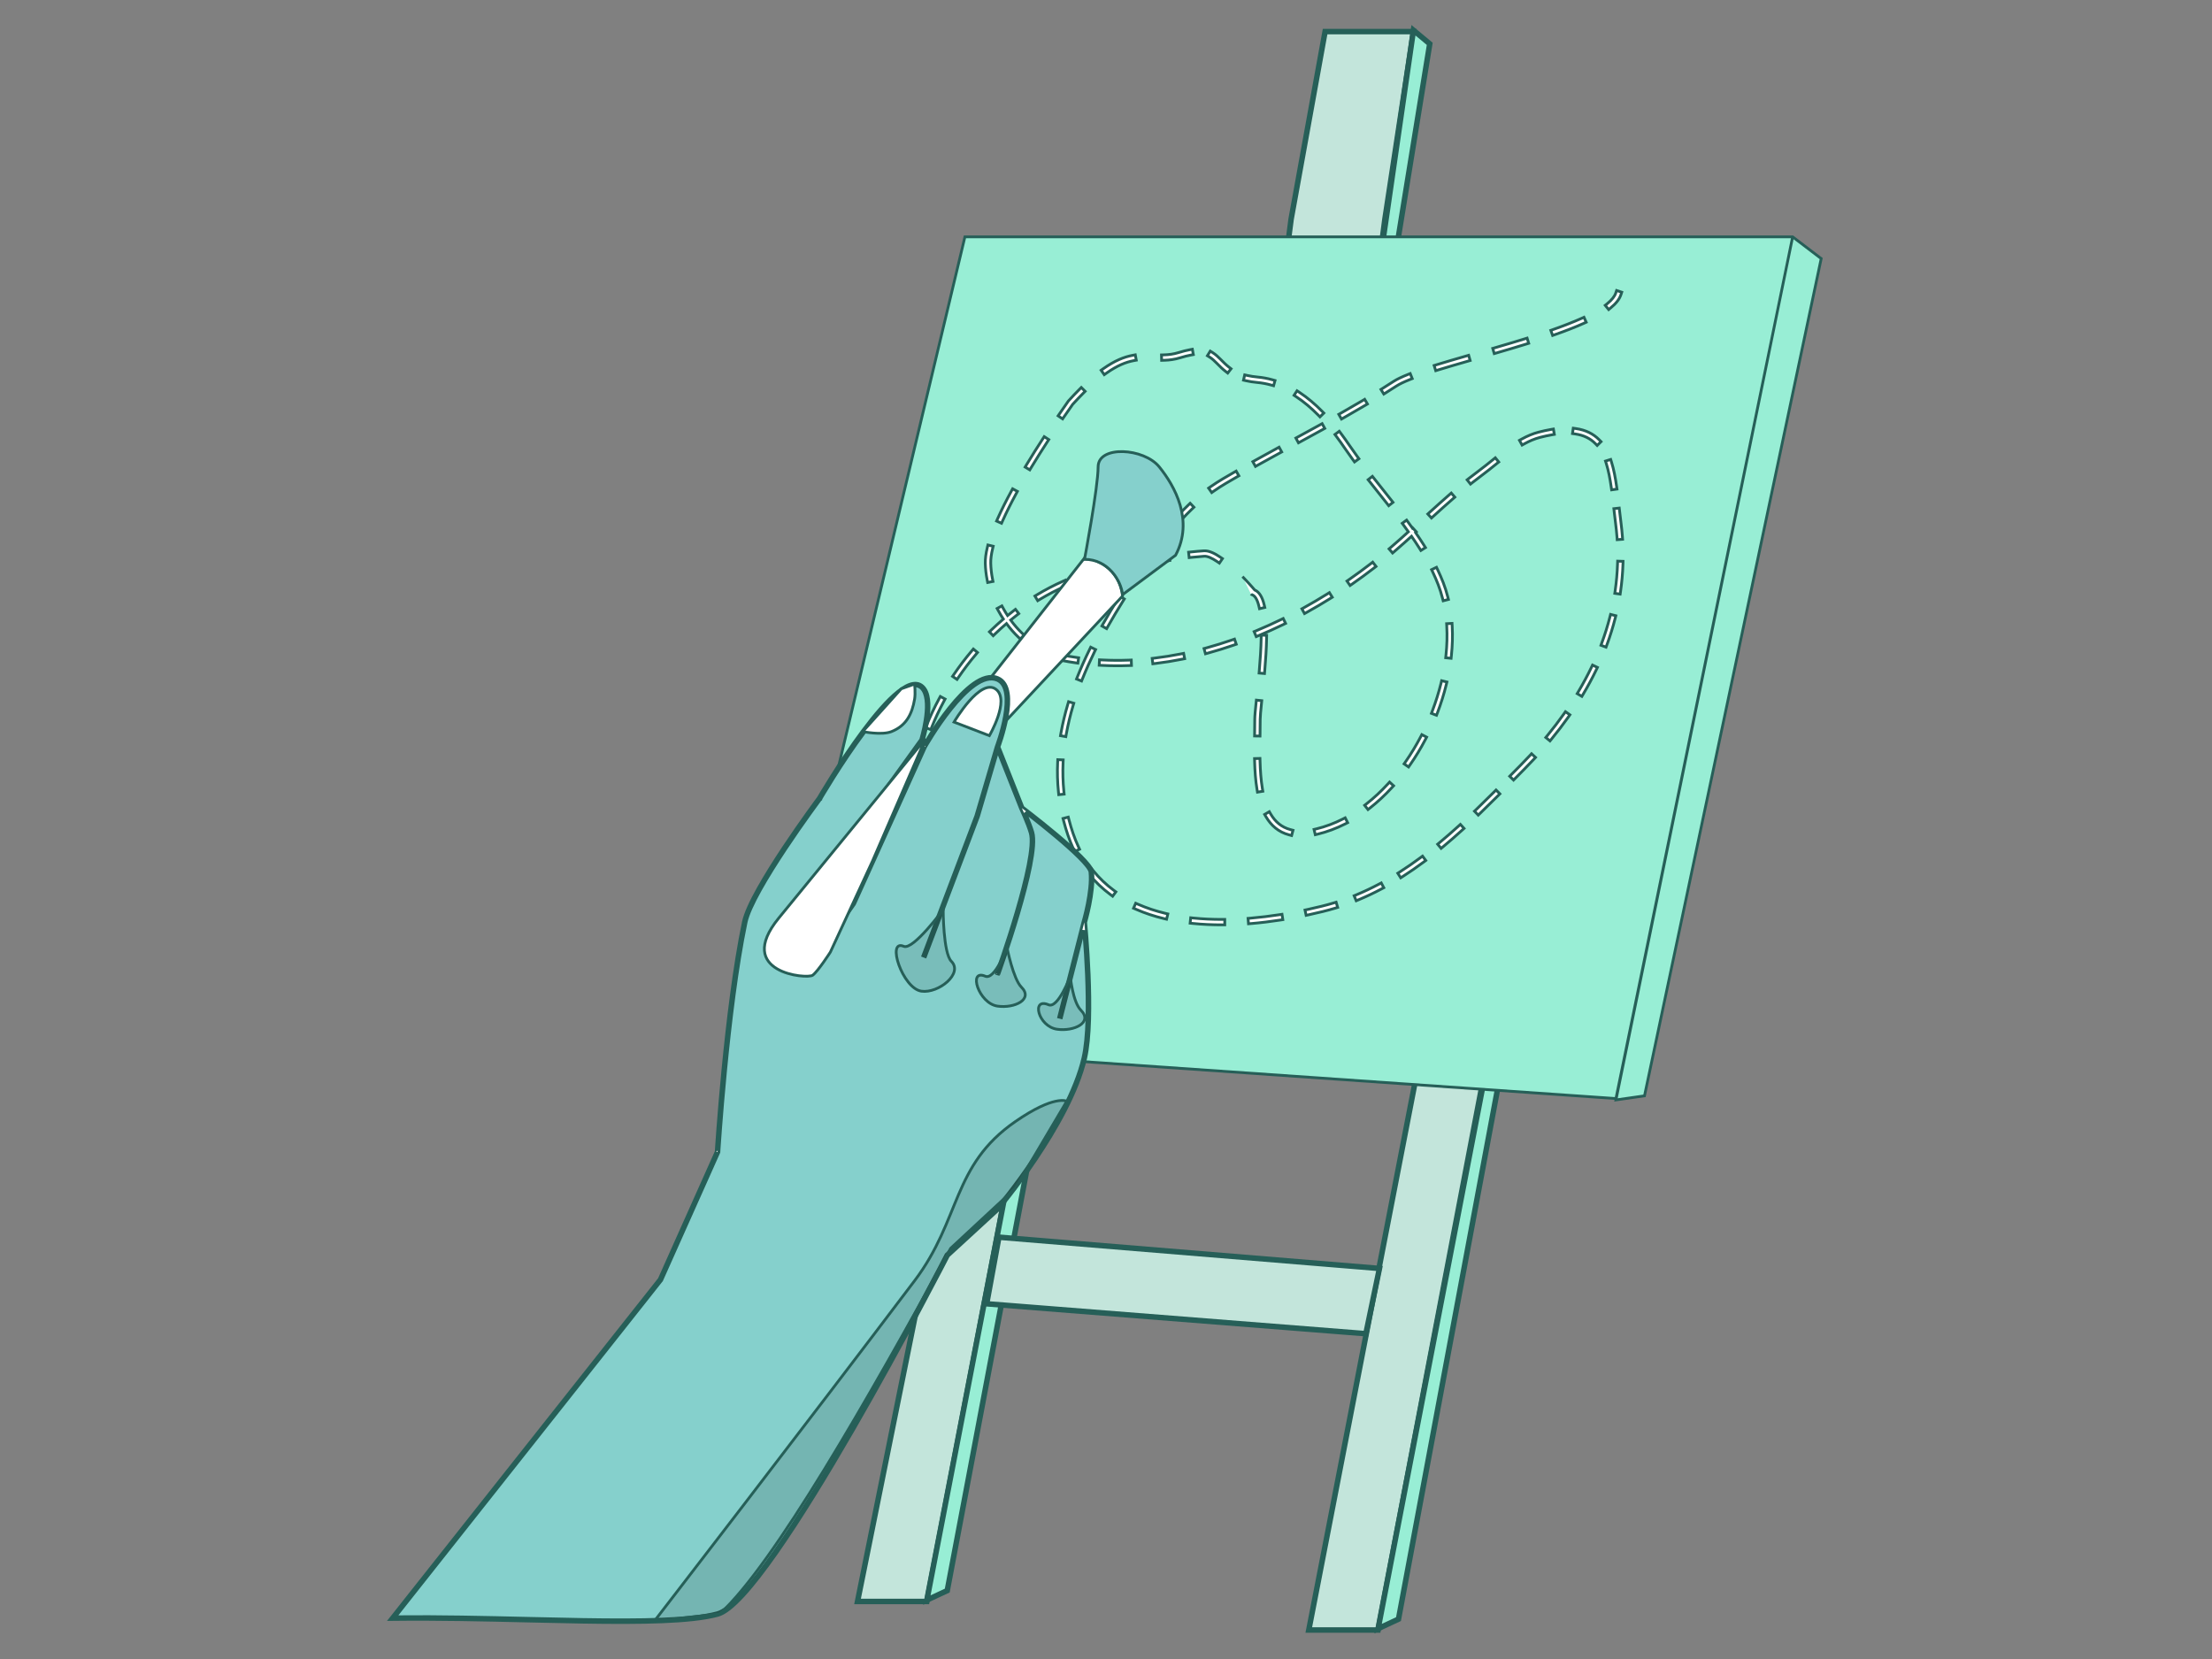 <svg width="200" height="150" viewBox="0 0 800 600" fill="none" xmlns="http://www.w3.org/2000/svg" data-reactroot="">
<rect x="0" y="0" width="800" height="600" fill="#808080" stroke="none"/>
<path d="M310.141 579.186L353.398 364.865L376.01 367.323L335.21 579.186H310.141Z" fill="#C3E5DB" stroke="#265F58" stroke-width="1"></path>
<path fill-rule="evenodd" clip-rule="evenodd" d="M353.006 364.328L376.595 366.892L335.617 579.678H309.541L353.006 364.328ZM353.792 365.402L310.742 578.695H334.805L375.427 367.754L353.792 365.402Z" fill="white" stroke="#265F58" stroke-width="1"></path>
<path d="M342.587 575.254L335.214 578.695L376.013 367.323H381.912L342.587 575.254Z" fill="#98EED5" stroke="#265F58" stroke-width="1"></path>
<path fill-rule="evenodd" clip-rule="evenodd" d="M375.604 366.831H382.502L343.02 575.592L334.545 579.547L375.604 366.831ZM376.416 367.814L335.875 577.841L342.147 574.914L381.315 367.814H376.416Z" fill="white" stroke="#265F58" stroke-width="1"></path>
<path d="M473.34 589.509L515.123 374.205L539.209 375.68L498.409 589.509H473.34Z" fill="#C3E5DB" stroke="#265F58" stroke-width="1"></path>
<path fill-rule="evenodd" clip-rule="evenodd" d="M514.724 373.688L539.798 375.223L498.818 590H472.745L514.724 373.688ZM515.524 374.721L473.937 589.017H498.004L538.623 376.136L515.524 374.721Z" fill="white" stroke="#265F58" stroke-width="1"></path>
<path d="M505.783 585.575L498.409 589.016L539.7 375.187H545.108L505.783 585.575Z" fill="#98EED5" stroke="#265F58" stroke-width="1"></path>
<path fill-rule="evenodd" clip-rule="evenodd" d="M539.296 374.697H545.701L506.221 585.915L497.745 589.871L539.296 374.697ZM540.107 375.68L499.076 588.165L505.347 585.238L544.517 375.68H540.107Z" fill="white" stroke="#265F58" stroke-width="1"></path>
<path d="M498.902 458.754L361.265 447.448L356.841 471.534L493.986 482.349L498.902 458.754Z" fill="#C3E5DB" stroke="#265F58" stroke-width="1"></path>
<path fill-rule="evenodd" clip-rule="evenodd" d="M360.863 446.921L499.498 458.309L494.38 482.872L356.26 471.981L360.863 446.921ZM361.669 447.974L357.424 471.087L493.594 481.824L498.308 459.198L361.669 447.974Z" fill="white" stroke="#265F58" stroke-width="1"></path>
<path d="M479.238 11.431L466.948 79.266L462.524 113.184H496.442L500.866 79.266L511.189 11.431H479.238Z" fill="#C3E5DB" stroke="#265F58" stroke-width="1"></path>
<path fill-rule="evenodd" clip-rule="evenodd" d="M478.827 10.94H511.761L501.354 79.331L496.874 113.677H461.965L466.464 79.18L478.827 10.94ZM479.648 11.924L467.435 79.343L463.085 112.694H496.011L500.38 79.194L510.617 11.924H479.648Z" fill="white" stroke="#265F58" stroke-width="1"></path>
<path d="M517.087 15.856L511.188 10.94L496.441 112.694H501.357L517.087 15.856Z" fill="#98EED5" stroke="#265F58" stroke-width="1"></path>
<path fill-rule="evenodd" clip-rule="evenodd" d="M510.829 10L517.619 15.658L501.777 113.185H495.875L510.829 10ZM511.55 11.88L497.011 112.202H500.94L516.558 16.054L511.55 11.88Z" fill="white" stroke="#265F58" stroke-width="1"></path>
<path fill-rule="evenodd" clip-rule="evenodd" d="M348.975 85.657L279.665 376.17L584.433 397.307L648.324 85.718L584.433 397.799L594.756 396.324L658.659 93.522L648.336 85.657L648.336 85.657H348.975Z" fill="#98EED5" stroke="#265F58" stroke-width="1"></path>
<path fill-rule="evenodd" clip-rule="evenodd" d="M586.527 105.681L586.216 106.614C585.649 108.316 584.325 109.882 582.554 111.327L581.792 111.948L580.549 110.425L581.311 109.803C582.951 108.465 583.952 107.188 584.351 105.992L584.662 105.059L586.527 105.681ZM573.673 116.539L572.776 116.941C569.672 118.331 566.177 119.683 562.454 120.995L561.527 121.322L560.873 119.468L561.8 119.141C565.492 117.84 568.933 116.508 571.973 115.147L572.87 114.745L573.673 116.539ZM552.878 124.16L551.939 124.451C548.449 125.532 544.887 126.586 541.358 127.61L540.414 127.885L539.866 125.996L540.81 125.722C544.333 124.699 547.883 123.649 551.357 122.572L552.296 122.281L552.878 124.16ZM431.59 128.248L430.624 128.426C429.549 128.624 428.328 128.929 426.933 129.362C424.825 130.016 422.914 130.248 421.104 130.297L420.121 130.324L420.067 128.359L421.05 128.332C422.721 128.286 424.449 128.074 426.35 127.484C427.804 127.033 429.101 126.707 430.268 126.492L431.235 126.314L431.59 128.248ZM437.704 126.987L438.54 127.504C439.678 128.207 440.61 129.122 441.506 130.028C441.585 130.107 441.662 130.186 441.74 130.265C442.575 131.111 443.412 131.958 444.452 132.764L445.229 133.366L444.025 134.92L443.248 134.318C442.1 133.429 441.174 132.49 440.348 131.653C440.267 131.572 440.188 131.491 440.109 131.411C439.205 130.498 438.422 129.742 437.507 129.177L436.671 128.66L437.704 126.987ZM410.952 130.261L409.985 130.441C407.233 130.953 404.092 132.172 400.176 134.94L399.373 135.508L398.238 133.903L399.04 133.335C403.152 130.428 406.553 129.08 409.625 128.508L410.592 128.328L410.952 130.261ZM531.703 130.386L530.759 130.658C527.018 131.734 523.449 132.772 520.19 133.773L519.251 134.062L518.673 132.182L519.613 131.893C522.89 130.887 526.473 129.844 530.215 128.768L531.16 128.497L531.703 130.386ZM510.751 136.931L509.837 137.294C507.776 138.114 506.164 138.883 505.066 139.594C503.82 140.402 502.568 141.199 501.311 141.987L500.478 142.51L499.434 140.844L500.267 140.321C501.516 139.538 502.759 138.746 503.996 137.945C505.257 137.127 507.011 136.303 509.111 135.467L510.024 135.104L510.751 136.931ZM450.164 135.575L451.123 135.793C452.225 136.043 453.466 136.241 454.871 136.369C456.702 136.535 458.473 136.869 460.186 137.348L461.133 137.612L460.604 139.506L459.657 139.241C458.055 138.794 456.401 138.482 454.693 138.327C453.209 138.192 451.882 137.982 450.687 137.71L449.728 137.492L450.164 135.575ZM392.46 141.526L391.766 142.222C390.553 143.439 389.281 144.775 387.946 146.243C387.05 147.52 386.008 149.015 384.862 150.686L384.306 151.496L382.684 150.384L383.24 149.573C384.406 147.874 385.465 146.355 386.373 145.062C386.397 145.029 386.422 144.997 386.45 144.967C387.818 143.46 389.124 142.086 390.374 140.833L391.068 140.137L392.46 141.526ZM469.091 141.328L469.912 141.869C472.865 143.813 475.589 146.148 478.093 148.689L478.784 149.389L477.383 150.769L476.693 150.069C474.264 147.605 471.646 145.364 468.831 143.511L468.01 142.971L469.091 141.328ZM494.556 146.114L493.71 146.615C491.16 148.126 488.593 149.609 486.015 151.073L485.161 151.559L484.19 149.849L485.045 149.363C487.614 147.904 490.17 146.427 492.708 144.924L493.554 144.423L494.556 146.114ZM479.12 154.936L478.26 155.411C475.668 156.842 473.07 158.262 470.472 159.678L469.609 160.149L468.668 158.423L469.531 157.952C472.128 156.536 474.722 155.118 477.309 153.69L478.17 153.214L479.12 154.936ZM568.989 154.859L569.962 154.998C573.537 155.51 576.266 156.912 578.351 159.027L579.041 159.728L577.641 161.108L576.951 160.408C575.193 158.624 572.869 157.401 569.684 156.945L568.71 156.805L568.989 154.859ZM562.149 157.103L561.18 157.27C559.851 157.5 558.435 157.808 556.925 158.199C555.021 158.693 553.166 159.49 551.347 160.491L550.485 160.965L549.537 159.243L550.398 158.769C552.323 157.709 554.332 156.84 556.431 156.296C557.988 155.892 559.457 155.573 560.845 155.333L561.814 155.165L562.149 157.103ZM484.371 155.963L484.96 156.749C486.033 158.181 487.053 159.622 488.021 161.049C488.938 162.4 489.898 163.754 490.892 165.113L491.472 165.906L489.885 167.067L489.305 166.274C488.3 164.899 487.326 163.526 486.394 162.153C485.441 160.748 484.439 159.332 483.387 157.929L482.797 157.142L484.371 155.963ZM379.303 158.983L378.768 159.808C376.864 162.741 374.886 165.874 372.942 169.091L372.434 169.932L370.751 168.915L371.259 168.074C373.216 164.836 375.205 161.684 377.119 158.737L377.654 157.913L379.303 158.983ZM463.545 163.455L462.682 163.927C460.087 165.346 457.497 166.77 454.916 168.207L454.057 168.685L453.101 166.967L453.96 166.489C456.546 165.049 459.141 163.622 461.739 162.202L462.601 161.73L463.545 163.455ZM542.037 167.091L541.015 167.918C539.427 169.203 537.852 170.478 536.298 171.63C535.052 172.552 533.82 173.499 532.598 174.466L531.827 175.076L530.607 173.534L531.378 172.924C532.614 171.945 533.864 170.986 535.127 170.05C536.647 168.924 538.191 167.674 539.789 166.381L540.8 165.563L542.037 167.091ZM582.526 166.161L582.819 167.099C583.654 169.773 584.216 172.757 584.668 175.907L584.808 176.88L582.862 177.159L582.722 176.186C582.276 173.079 581.732 170.213 580.942 167.685L580.649 166.747L582.526 166.161ZM448.056 172.078L447.204 172.569C445.924 173.306 444.648 174.048 443.377 174.796C441.864 175.687 440.422 176.615 439.042 177.581L438.237 178.144L437.11 176.533L437.915 175.969C439.337 174.975 440.822 174.018 442.379 173.102C443.657 172.35 444.938 171.604 446.223 170.865L447.075 170.374L448.056 172.078ZM496.352 172.275L496.961 173.047C497.937 174.285 498.948 175.557 499.965 176.836C501.045 178.195 502.132 179.563 503.188 180.904L503.797 181.676L502.252 182.893L501.644 182.121C500.559 180.744 499.495 179.406 498.434 178.071C497.431 176.809 496.431 175.55 495.417 174.265L494.808 173.493L496.352 172.275ZM367.955 177.713L367.486 178.577C365.676 181.912 364.016 185.21 362.619 188.347L362.219 189.245L360.423 188.445L360.823 187.547C362.246 184.352 363.93 181.007 365.758 177.639L366.227 176.775L367.955 177.713ZM526.162 179.799L525.42 180.444C523.069 182.488 520.746 184.578 518.436 186.682L517.709 187.344L516.385 185.891L517.112 185.229C519.428 183.119 521.762 181.018 524.13 178.96L524.872 178.315L526.162 179.799ZM431.798 183.44L431.087 184.12C428.595 186.501 426.292 189.039 424.086 191.721L423.461 192.48L421.943 191.231L422.567 190.472C424.813 187.741 427.17 185.143 429.728 182.698L430.439 182.019L431.798 183.44ZM585.624 183.745L585.735 184.722C585.9 186.171 586.07 187.634 586.259 189.104C586.472 190.764 586.639 192.414 586.762 194.054L586.835 195.034L584.875 195.182L584.801 194.201C584.681 192.596 584.517 190.98 584.308 189.354C584.118 187.87 583.947 186.396 583.782 184.944L583.671 183.967L585.624 183.745ZM508.719 188.099L509.301 188.891C509.813 189.589 510.32 190.288 510.82 190.99L510.913 190.905L512.239 192.357L511.961 192.612C513.016 194.132 514.037 195.665 515.013 197.211L515.538 198.042L513.875 199.092L513.35 198.261C512.437 196.814 511.482 195.377 510.495 193.949C509.674 194.695 508.853 195.439 508.031 196.178C506.838 197.251 505.626 198.314 504.394 199.366L503.646 200.005L502.369 198.51L503.116 197.872C504.336 196.83 505.536 195.777 506.716 194.716C507.597 193.925 508.477 193.127 509.357 192.326C508.818 191.567 508.27 190.81 507.716 190.055L507.134 189.263L508.719 188.099ZM359.207 197.558L358.978 198.514C358.51 200.465 358.28 202.203 358.314 203.687C358.357 205.552 358.569 207.441 358.94 209.322L359.131 210.287L357.202 210.667L357.011 209.703C356.619 207.716 356.394 205.716 356.348 203.732C356.309 202.025 356.574 200.109 357.066 198.055L357.295 197.099L359.207 197.558ZM418.374 199.194L417.804 199.994C417.336 200.65 416.87 201.312 416.402 201.98C418.181 201.615 419.961 201.263 421.77 200.936L422.737 200.761L423.087 202.696L422.119 202.871C419.649 203.317 417.231 203.812 414.775 204.326C413.799 205.744 412.822 207.177 411.85 208.624L411.302 209.441L409.669 208.344L410.218 207.528C410.878 206.545 411.54 205.569 412.203 204.6L411.852 202.931L412.814 202.729C413.077 202.674 413.34 202.618 413.603 202.563C414.47 201.308 415.335 200.07 416.203 198.853L416.773 198.052L418.374 199.194ZM437.545 201.612C436.729 201.272 436.065 201.138 435.555 201.172C434.004 201.275 432.509 201.407 431.057 201.563L430.08 201.668L429.869 199.714L430.847 199.608C432.325 199.449 433.846 199.314 435.425 199.21C436.355 199.148 437.339 199.396 438.3 199.796C439.271 200.2 440.285 200.786 441.299 201.476L442.112 202.029L441.007 203.655L440.194 203.102C439.246 202.457 438.352 201.947 437.545 201.612ZM587.003 203.01L586.97 203.992C586.858 207.341 586.562 210.642 586.094 213.895L585.953 214.868L584.007 214.588L584.147 213.615C584.606 210.432 584.895 207.203 585.005 203.927L585.038 202.944L587.003 203.01ZM497.662 204.867L496.884 205.468C494.347 207.427 491.743 209.338 489.08 211.191L488.273 211.753L487.15 210.139L487.957 209.577C490.593 207.742 493.171 205.851 495.682 203.911L496.46 203.31L497.662 204.867ZM405.239 206.283L404.273 206.464C402.824 206.736 401.333 207 399.789 207.252C398.12 207.613 396.473 208.03 394.848 208.501L393.904 208.775L393.356 206.887L394.301 206.613C395.976 206.127 397.676 205.696 399.398 205.324C399.414 205.321 399.431 205.318 399.447 205.315C400.984 205.065 402.467 204.802 403.911 204.532L404.877 204.351L405.239 206.283ZM519.528 205.173L519.953 206.059C520.69 207.6 521.367 209.157 521.972 210.73C522.612 212.393 523.154 214.102 523.604 215.849L523.849 216.801L521.945 217.292L521.7 216.339C521.268 214.662 520.748 213.025 520.137 211.436C519.552 209.915 518.897 208.407 518.179 206.909L517.755 206.022L519.528 205.173ZM449.364 208.537L450.043 209.248C451.192 210.451 452.164 211.527 452.849 212.303C453.191 212.691 453.462 213.004 453.648 213.221C453.694 213.274 453.735 213.322 453.77 213.364C454.659 213.74 455.348 214.439 455.879 215.294C456.46 216.231 456.888 217.413 457.206 218.738L457.435 219.694L455.523 220.153L455.294 219.197C455.003 217.982 454.637 217.023 454.208 216.331C453.782 215.643 453.33 215.277 452.872 215.125C452.7 215.067 452.546 214.963 452.429 214.823M386.132 211.613L385.233 212.01C382.096 213.397 379.063 214.982 376.143 216.737L375.301 217.244L374.288 215.559L375.13 215.052C378.117 213.256 381.223 211.633 384.438 210.212L385.337 209.814L386.132 211.613ZM481.834 215.999L481 216.519C478.27 218.222 475.488 219.862 472.659 221.429L471.799 221.905L470.846 220.185L471.706 219.709C474.504 218.159 477.257 216.537 479.96 214.851L480.794 214.331L481.834 215.999ZM406.627 216.629L406.106 217.463C404.252 220.427 402.445 223.443 400.716 226.505L400.232 227.361L398.52 226.394L399.003 225.538C400.749 222.447 402.571 219.406 404.439 216.42L404.96 215.587L406.627 216.629ZM362.352 219.126L362.822 219.99C363.311 220.889 363.837 221.77 364.396 222.628C365.082 222.067 365.776 221.516 366.478 220.973L367.256 220.372L368.458 221.929L367.68 222.529C366.95 223.093 366.229 223.668 365.517 224.252C366.767 225.966 368.159 227.571 369.678 229.031L370.387 229.712L369.025 231.13L368.316 230.449C366.743 228.938 365.302 227.282 364.007 225.519C362.604 226.722 361.238 227.963 359.913 229.239L359.204 229.921L357.841 228.504L358.549 227.822C359.949 226.475 361.392 225.165 362.878 223.898C362.241 222.933 361.646 221.942 361.095 220.929L360.625 220.066L362.352 219.126ZM584.39 222.691L584.146 223.644C583.323 226.859 582.332 230.021 581.187 233.129L580.847 234.052L579.002 233.372L579.342 232.449C580.465 229.402 581.435 226.304 582.241 223.156L582.485 222.204L584.39 222.691ZM464.952 225.461L464.067 225.89C461.162 227.3 458.216 228.628 455.237 229.868L454.33 230.245L453.574 228.43L454.482 228.052C457.425 226.828 460.336 225.515 463.209 224.121L464.093 223.692L464.952 225.461ZM525.151 225.457L525.205 226.439C525.398 229.935 525.293 233.51 524.914 237.11L524.811 238.088L522.855 237.882L522.958 236.904C523.327 233.4 523.429 229.931 523.242 226.547L523.188 225.566L525.151 225.457ZM458.102 229.757L458.084 230.74C458.015 234.593 457.741 238.703 457.405 242.607L457.321 243.587L455.362 243.418L455.446 242.439C455.78 238.556 456.05 234.495 456.118 230.705L456.136 229.722L458.102 229.757ZM447.113 232.995L446.184 233.317C443.125 234.375 440.037 235.335 436.926 236.186L435.978 236.446L435.459 234.55L436.407 234.29C439.474 233.45 442.521 232.503 445.542 231.459L446.471 231.137L447.113 232.995ZM396.239 234.918L395.806 235.801C394.261 238.957 392.826 242.154 391.531 245.387L391.165 246.3L389.34 245.568L389.705 244.656C391.02 241.373 392.476 238.131 394.041 234.936L394.473 234.053L396.239 234.918ZM353.529 235.985L352.895 236.736C350.664 239.381 348.589 242.117 346.681 244.913L346.127 245.725L344.503 244.617L345.057 243.805C347.002 240.954 349.118 238.164 351.392 235.468L352.026 234.717L353.529 235.985ZM378.144 234.91L379.049 235.294C380.769 236.022 382.568 236.581 384.435 236.947C385.998 237.253 387.565 237.52 389.134 237.749L390.107 237.892L389.823 239.837L388.85 239.695C387.25 239.461 385.652 239.189 384.057 238.876C382.052 238.483 380.124 237.883 378.283 237.104L377.378 236.721L378.144 234.91ZM428.454 238.226L427.49 238.418C424.311 239.05 421.116 239.563 417.91 239.948L416.934 240.066L416.7 238.113L417.676 237.996C420.83 237.617 423.975 237.112 427.107 236.489L428.071 236.298L428.454 238.226ZM397.64 238.631L398.622 238.682C401.799 238.846 404.981 238.864 408.16 238.747L409.143 238.711L409.215 240.676L408.233 240.712C404.997 240.831 401.758 240.812 398.521 240.645L397.539 240.595L397.64 238.631ZM577.732 241.383L577.305 242.269C575.876 245.239 574.306 248.153 572.608 251.011L572.106 251.856L570.416 250.852L570.918 250.007C572.588 247.196 574.13 244.332 575.534 241.416L575.96 240.531L577.732 241.383ZM523.298 246.652L523.063 247.606C522.222 251.029 521.155 254.432 519.883 257.767L519.532 258.686L517.695 257.985L518.045 257.067C519.289 253.804 520.332 250.479 521.154 247.137L521.389 246.182L523.298 246.652ZM341.807 252.819L341.341 253.685C339.682 256.766 338.227 259.876 336.987 262.977L336.623 263.89L334.797 263.16L335.162 262.247C336.429 259.075 337.917 255.897 339.61 252.753L340.076 251.887L341.807 252.819ZM456.336 253.411L456.235 254.389C455.954 257.105 455.765 259.125 455.765 260.161C455.765 261.762 455.741 263.463 455.715 265.219L455.7 266.202L453.734 266.174L453.749 265.19C453.775 263.431 453.799 261.745 453.799 260.161C453.799 258.999 454.003 256.858 454.279 254.186L454.381 253.208L456.336 253.411ZM388.352 254.334L388.072 255.277C387.074 258.637 386.255 262.028 385.645 265.446L385.472 266.414L383.537 266.069L383.709 265.101C384.333 261.604 385.17 258.141 386.187 254.717L386.467 253.775L388.352 254.334ZM567.773 258.522L567.206 259.325C565.311 262.007 563.305 264.633 561.199 267.204L560.576 267.965L559.055 266.719L559.678 265.958C561.756 263.422 563.734 260.832 565.6 258.19L566.167 257.387L567.773 258.522ZM515.962 266.599L515.505 267.469C513.845 270.63 512 273.681 509.99 276.577L509.429 277.385L507.814 276.263L508.375 275.456C510.338 272.628 512.141 269.647 513.764 266.555L514.221 265.685L515.962 266.599ZM334.045 271.751L333.804 272.704C333.377 274.388 333.022 276.055 332.739 277.699C332.479 279.208 332.397 280.731 332.473 282.267L332.522 283.249L330.558 283.346L330.509 282.364C330.426 280.693 330.516 279.025 330.801 277.366C331.093 275.67 331.459 273.953 331.898 272.222L332.139 271.269L334.045 271.751ZM555.348 273.936L554.678 274.655C553.555 275.858 552.411 277.048 551.247 278.224C550.196 279.286 549.145 280.351 548.091 281.418L547.4 282.117L546.001 280.736L547.09 279.633C548.01 278.701 548.93 277.77 549.85 276.841C551 275.678 552.131 274.503 553.24 273.314L553.91 272.595L555.348 273.936ZM455.683 274.295L455.71 275.278C455.803 278.692 456.039 282.07 456.559 285.196L456.721 286.165L454.781 286.488L454.62 285.519C454.079 282.27 453.839 278.794 453.745 275.332L453.718 274.349L455.683 274.295ZM384.52 274.832L384.476 275.815C384.321 279.265 384.405 282.737 384.762 286.226L384.862 287.205L382.905 287.404L382.806 286.426C382.439 282.836 382.352 279.268 382.512 275.726L382.556 274.744L384.52 274.832ZM504.007 284.183L503.341 284.907C500.891 287.572 498.279 290.014 495.526 292.18L494.754 292.788L493.538 291.243L494.31 290.635C496.974 288.539 499.509 286.169 501.894 283.576L502.559 282.852L504.007 284.183ZM542.455 287.104L541.759 287.799C539.639 289.918 537.502 292.027 535.341 294.11L534.633 294.792L533.268 293.376L533.976 292.694C536.126 290.622 538.254 288.522 540.369 286.408L541.065 285.714L542.455 287.104ZM334.188 290.361L334.547 291.277C335.634 294.05 337.1 296.847 338.841 299.655L339.359 300.491L337.688 301.527L337.17 300.692C335.383 297.809 333.857 294.905 332.717 291.994L332.358 291.079L334.188 290.361ZM459.069 293.56L459.565 294.408C461.198 297.194 463.473 299.181 466.682 300.03L467.632 300.282L467.129 302.182L466.179 301.931C462.386 300.927 459.717 298.557 457.869 295.402L457.372 294.554L459.069 293.56ZM386.357 295.519L386.605 296.47C387.037 298.133 387.537 299.798 388.108 301.467C388.681 303.142 389.322 304.733 390.027 306.243L390.442 307.134L388.66 307.965L388.245 307.075C387.51 305.499 386.842 303.843 386.247 302.103C385.66 300.388 385.146 298.675 384.702 296.965L384.454 296.014L386.357 295.519ZM487.396 297.53L486.519 297.975C484.91 298.791 483.268 299.513 481.597 300.131C479.845 300.779 478.198 301.284 476.649 301.656L475.693 301.885L475.234 299.973L476.19 299.744C477.654 299.393 479.226 298.911 480.915 298.287C482.512 297.696 484.085 297.005 485.629 296.221L486.506 295.776L487.396 297.53ZM529.491 299.61L528.763 300.271C526.531 302.295 524.265 304.276 521.957 306.197L521.201 306.826L519.944 305.315L520.699 304.686C522.983 302.785 525.228 300.823 527.442 298.814L528.17 298.154L529.491 299.61ZM343.683 306.662L344.282 307.442C346.188 309.924 348.225 312.395 350.318 314.845L350.957 315.593L349.462 316.87L348.823 316.122C346.716 313.656 344.655 311.157 342.722 308.639L342.124 307.859L343.683 306.662ZM515.649 311.204L514.86 311.79C512.434 313.59 509.957 315.312 507.418 316.938L506.59 317.468L505.53 315.813L506.357 315.282C508.855 313.683 511.295 311.987 513.688 310.212L514.477 309.626L515.649 311.204ZM394.791 314.151L395.408 314.915C397.597 317.623 400.07 319.959 402.776 321.961L403.566 322.546L402.396 324.127L401.606 323.542C398.772 321.444 396.177 318.994 393.879 316.151L393.261 315.387L394.791 314.151ZM500.467 321.056L499.599 321.516C496.938 322.928 494.208 324.226 491.399 325.396L490.492 325.773L489.736 323.958L490.644 323.58C493.393 322.436 496.068 321.164 498.677 319.779L499.546 319.319L500.467 321.056ZM355.978 321.324L357.201 322.703C359.174 324.928 361.125 327.126 362.983 329.284L363.624 330.029L362.134 331.312L361.493 330.567C359.644 328.421 357.703 326.232 355.728 324.005L354.507 322.629L355.978 321.324ZM483.795 328.175L482.854 328.459C481.413 328.894 479.952 329.294 478.469 329.657C476.803 330.066 475.093 330.462 473.345 330.839L472.384 331.046L471.97 329.124L472.931 328.917C474.66 328.544 476.352 328.152 478.001 327.748C479.45 327.392 480.878 327.001 482.286 326.576L483.228 326.293L483.795 328.175ZM410.748 326.666L411.649 327.061C414.742 328.418 418.013 329.489 421.411 330.309L422.367 330.539L421.906 332.451L420.95 332.22C417.453 331.376 414.07 330.27 410.859 328.861L409.958 328.466L410.748 326.666ZM463.954 332.609L462.982 332.758C459.556 333.286 456.051 333.716 452.515 334.015L451.535 334.098L451.37 332.139L452.349 332.056C455.837 331.761 459.297 331.337 462.683 330.815L463.655 330.665L463.954 332.609ZM430.629 331.921L431.607 332.021C435.01 332.369 438.478 332.525 441.966 332.519L442.949 332.517L442.953 334.483L441.97 334.485C438.422 334.491 434.885 334.333 431.406 333.977L430.428 333.877L430.629 331.921ZM368.503 335.986L369.097 336.77C370.11 338.107 371.055 339.427 371.915 340.727L372.457 341.547L370.817 342.631L370.275 341.811C369.443 340.553 368.523 339.268 367.53 337.957L366.936 337.173L368.503 335.986Z" fill="white" stroke="#265F58" stroke-width="1"></path>
<path d="M392.23 201.797L358.312 245.055L354.38 250.462L363.72 260.785L405.994 215.561C404.814 205.337 396.326 202.125 392.23 201.797Z" fill="white" stroke="#265F58" stroke-width="1"></path>
<path d="M238.865 462.816L142.027 585.214C187.907 584.638 240.34 588.901 259.511 583.74C278.681 578.578 342.584 453.967 342.584 453.967L360.772 437.254C360.772 437.254 386.59 406.634 392.149 382.691C395.572 367.944 392.149 333.535 392.149 333.535C392.149 333.535 395.433 322.44 394.69 315.347C394.227 310.923 369.55 292.244 369.55 292.244L360.772 270.123C360.772 270.123 368.821 248.958 360.772 245.545C350.512 241.195 334.228 270.123 334.228 270.123L308.667 326.653C308.667 326.653 293.667 349.966 288.513 339.925C284.983 333.049 292.635 324.195 292.635 324.195L333.434 267.666C333.434 267.666 337.517 254.616 334.228 249.478C326.363 237.189 296.378 288.803 296.378 288.803C296.378 288.803 271.8 321.737 269.342 333.535C262.695 365.437 259.511 416.609 259.511 416.609L238.865 462.816Z" fill="#85D0CC" stroke="#265F58" stroke-width="1"></path>
<path fill-rule="evenodd" clip-rule="evenodd" d="M334.665 270.347L309.098 326.889L309.079 326.92L308.665 326.654C309.079 326.92 309.079 326.919 309.079 326.92L309.076 326.924L309.067 326.938L309.034 326.989C309.018 327.013 308.999 327.043 308.975 327.078C308.955 327.109 308.932 327.145 308.906 327.184C308.794 327.354 308.629 327.601 308.417 327.912C307.994 328.534 307.385 329.41 306.638 330.43C305.144 332.467 303.094 335.087 300.876 337.396C298.671 339.69 296.247 341.736 294.003 342.55C292.87 342.961 291.737 343.076 290.691 342.701C289.64 342.325 288.758 341.484 288.074 340.15C286.2 336.499 287.316 332.38 288.805 329.27C289.557 327.702 290.418 326.356 291.091 325.403C291.428 324.926 291.719 324.546 291.926 324.285C292.03 324.154 292.113 324.052 292.17 323.983L292.181 323.969C292.205 323.941 292.223 323.919 292.236 323.904L292.247 323.892L332.987 267.445L333.007 267.377C333.036 267.282 333.077 267.141 333.129 266.96C333.233 266.597 333.379 266.072 333.543 265.426C333.872 264.132 334.276 262.356 334.577 260.424C334.879 258.488 335.077 256.41 334.999 254.508C334.92 252.596 334.565 250.92 333.812 249.743C333.362 249.039 332.852 248.593 332.301 248.342C331.752 248.092 331.125 248.02 330.415 248.126C328.972 248.342 327.239 249.284 325.3 250.823C321.436 253.892 316.982 259.148 312.746 264.826C308.517 270.496 304.53 276.552 301.6 281.193C300.135 283.513 298.935 285.478 298.101 286.863C297.684 287.556 297.359 288.103 297.138 288.477C297.028 288.664 296.943 288.807 296.887 288.904L296.823 289.014L296.803 289.048L296.802 289.05C296.801 289.05 296.801 289.05 296.376 288.803C296.77 289.097 296.77 289.098 296.77 289.098L296.766 289.103L296.7 289.191L296.495 289.469C296.315 289.712 296.05 290.071 295.712 290.532C295.036 291.455 294.067 292.786 292.897 294.42C290.557 297.689 287.411 302.169 284.189 307.017C280.967 311.867 277.672 317.078 275.031 321.809C272.381 326.556 270.419 330.768 269.822 333.636C266.504 349.56 264.048 370.306 262.422 387.083C261.609 395.47 261.003 402.859 260.601 408.153C260.4 410.799 260.249 412.922 260.149 414.382C260.099 415.112 260.062 415.677 260.037 416.059L260.009 416.493L260 416.638C260 416.638 260 416.64 259.509 416.609L260 416.64L259.994 416.729L239.287 463.073L143.051 584.711C158.873 584.538 175.441 584.924 191.117 585.29C197.885 585.448 204.487 585.602 210.792 585.706C221.409 585.88 231.183 585.911 239.497 585.576C247.819 585.241 254.645 584.541 259.381 583.266C260.487 582.968 261.798 582.225 263.298 581.046C264.791 579.872 266.44 578.289 268.221 576.35C271.782 572.472 275.836 567.2 280.174 561.004C288.849 548.613 298.626 532.568 307.81 516.673C316.992 500.78 325.576 485.048 331.865 473.287C335.01 467.408 337.58 462.521 339.364 459.105C340.256 457.397 340.952 456.056 341.424 455.143C341.66 454.686 341.841 454.336 341.962 454.101L342.145 453.745C342.145 453.745 342.146 453.744 342.294 453.82L342.145 453.745L342.186 453.666L360.415 436.915L360.468 436.851C360.497 436.817 360.534 436.772 360.579 436.717C360.61 436.68 360.645 436.638 360.683 436.592C360.873 436.363 361.152 436.024 361.509 435.583C362.224 434.702 363.252 433.415 364.503 431.796C367.005 428.558 370.399 423.991 373.967 418.678C381.111 408.038 388.911 394.46 391.669 382.581C393.363 375.281 393.368 363.057 392.94 352.604C392.726 347.388 392.406 342.632 392.139 339.18C392.058 338.139 391.982 337.216 391.916 336.436L383.859 368.066L382.906 367.824L391.676 333.396L391.685 333.366L391.712 333.273C391.723 333.235 391.736 333.188 391.752 333.133C391.77 333.07 391.79 332.997 391.813 332.913C391.901 332.599 392.026 332.141 392.173 331.569C392.467 330.424 392.853 328.825 393.214 327.005C393.941 323.353 394.563 318.867 394.2 315.399C394.181 315.215 394.091 314.949 393.898 314.594C393.708 314.245 393.436 313.84 393.086 313.385C392.385 312.475 391.401 311.399 390.218 310.219C387.854 307.861 384.739 305.122 381.629 302.514C378.521 299.907 375.426 297.437 373.108 295.619C372.203 294.909 371.416 294.298 370.793 293.817C370.967 294.214 371.16 294.661 371.362 295.14C372.11 296.91 372.997 299.143 373.531 300.953C373.902 302.208 373.963 303.955 373.814 306.006C373.665 308.07 373.299 310.489 372.786 313.115C371.759 318.367 370.132 324.482 368.421 330.295C366.711 336.109 364.914 341.63 363.545 345.697C362.86 347.731 362.283 349.401 361.876 350.564C361.673 351.145 361.512 351.599 361.402 351.908L361.277 352.26L361.244 352.351L361.236 352.374L361.234 352.379C361.234 352.38 361.233 352.381 360.771 352.215C360.437 352.095 360.344 352.061 360.318 352.052C360.308 352.048 360.309 352.048 360.309 352.048L360.311 352.041L360.351 351.929L360.476 351.579C360.585 351.271 360.745 350.819 360.948 350.239C361.354 349.08 361.93 347.413 362.613 345.384C363.979 341.324 365.772 335.816 367.478 330.017C369.185 324.217 370.803 318.135 371.821 312.926C372.33 310.321 372.688 307.944 372.834 305.935C372.98 303.914 372.908 302.312 372.588 301.232C372.07 299.477 371.201 297.286 370.457 295.523C370.085 294.644 369.747 293.875 369.501 293.327C369.378 293.052 369.278 292.833 369.209 292.683L369.13 292.511L369.105 292.455L369.103 292.453L369.097 292.439L360.84 271.631L353.864 295.35L334.686 345.999L333.767 345.651L352.931 295.037L360.305 269.967L360.311 269.949L360.313 269.946L360.317 269.935L360.333 269.891C360.348 269.852 360.37 269.794 360.398 269.717C360.454 269.563 360.536 269.336 360.637 269.046C360.84 268.465 361.121 267.631 361.433 266.619C362.058 264.593 362.807 261.861 363.305 259.03C363.805 256.19 364.046 253.286 363.681 250.9C363.315 248.511 362.363 246.755 360.579 245.999C358.26 245.015 355.513 245.877 352.579 247.952C349.665 250.013 346.701 253.18 344.035 256.511C341.373 259.837 339.027 263.301 337.346 265.936C336.505 267.253 335.832 268.362 335.369 269.141C335.137 269.53 334.958 269.837 334.838 270.046C334.777 270.151 334.731 270.231 334.701 270.285L334.665 270.347ZM361.297 270.118C361.305 270.099 361.313 270.077 361.321 270.054C361.379 269.896 361.462 269.665 361.565 269.37C361.771 268.78 362.056 267.934 362.372 266.909C363.005 264.86 363.765 262.086 364.273 259.2C364.78 256.321 365.042 253.294 364.652 250.752C364.264 248.213 363.203 246.043 360.963 245.093C358.152 243.902 355.016 245.024 352.011 247.15C348.986 249.289 345.955 252.539 343.267 255.897C340.576 259.259 338.209 262.755 336.517 265.408C335.67 266.735 334.991 267.852 334.524 268.638C334.29 269.031 334.109 269.342 333.986 269.554L333.947 269.623C333.905 269.696 333.871 269.755 333.847 269.798L333.811 269.861L333.801 269.877L333.799 269.881C333.799 269.882 333.798 269.883 334.227 270.124L333.799 269.881L333.788 269.902L308.233 326.417L308.21 326.452C308.182 326.495 308.14 326.559 308.085 326.642C307.975 326.809 307.813 327.052 307.604 327.359C307.187 327.973 306.584 328.84 305.845 329.849C304.364 331.869 302.343 334.45 300.167 336.715C297.977 338.994 295.685 340.894 293.667 341.626C292.669 341.989 291.784 342.048 291.023 341.776C290.268 341.505 289.553 340.878 288.949 339.701C287.293 336.476 288.238 332.731 289.692 329.695C290.413 328.19 291.243 326.892 291.895 325.97C292.22 325.51 292.499 325.144 292.697 324.895C292.796 324.77 292.874 324.675 292.927 324.611C292.953 324.579 292.973 324.555 292.987 324.539L293.001 324.522L293.005 324.518L293.019 324.501L333.878 267.889L333.902 267.813L333.869 267.802C333.902 267.813 333.902 267.813 333.902 267.813L333.905 267.802L333.915 267.773L333.949 267.66C333.978 267.561 334.021 267.417 334.075 267.231C334.181 266.86 334.329 266.325 334.496 265.668C334.83 264.354 335.241 262.547 335.549 260.575C335.856 258.606 336.063 256.458 335.981 254.468C335.9 252.489 335.532 250.606 334.641 249.213C334.108 248.381 333.462 247.791 332.709 247.448C331.956 247.104 331.132 247.025 330.269 247.154C328.567 247.408 326.667 248.483 324.689 250.054C320.718 253.206 316.201 258.55 311.958 264.239C307.708 269.936 303.706 276.016 300.769 280.668C299.3 282.995 298.096 284.966 297.259 286.356C296.841 287.051 296.514 287.601 296.292 287.977C296.181 288.165 296.096 288.31 296.038 288.407L295.965 288.532L295.911 288.605L295.704 288.884C295.523 289.128 295.258 289.489 294.919 289.951C294.241 290.876 293.27 292.21 292.098 293.848C289.753 297.123 286.601 301.613 283.371 306.473C280.141 311.333 276.831 316.567 274.172 321.329C271.523 326.076 269.491 330.405 268.859 333.435C265.53 349.414 263.07 370.205 261.443 386.988C260.629 395.383 260.023 402.78 259.621 408.078C259.419 410.727 259.269 412.852 259.169 414.315C259.119 415.046 259.081 415.612 259.056 415.995L259.028 416.43L259.024 416.49L238.44 462.559L141 585.72L142.032 585.707C158.146 585.504 175.063 585.899 191.073 586.273C197.846 586.431 204.457 586.585 210.775 586.689C221.397 586.863 231.194 586.894 239.536 586.558C247.871 586.223 254.788 585.52 259.637 584.215C260.928 583.867 262.362 583.032 263.905 581.819C265.454 580.601 267.143 578.977 268.945 577.015C272.548 573.091 276.631 567.78 280.98 561.568C289.679 549.142 299.472 533.068 308.661 517.165C317.85 501.259 326.44 485.517 332.732 473.751C335.878 467.868 338.45 462.979 340.236 459.56C341.128 457.851 341.824 456.509 342.297 455.595C342.534 455.137 342.715 454.787 342.836 454.551L342.98 454.271L361.126 437.596L361.147 437.572L360.771 437.255C361.147 437.572 361.146 437.572 361.147 437.572L361.148 437.57L361.152 437.566L361.166 437.549L361.222 437.482C361.272 437.422 361.345 437.334 361.441 437.219C361.632 436.987 361.913 436.646 362.273 436.202C362.992 435.315 364.025 434.023 365.281 432.397C367.793 429.146 371.201 424.561 374.783 419.226C381.937 408.571 389.825 394.867 392.626 382.803C394.355 375.355 394.35 363.002 393.922 352.563C393.708 347.333 393.387 342.565 393.119 339.104C392.985 337.374 392.864 335.97 392.777 334.999C392.734 334.513 392.699 334.136 392.674 333.879L392.646 333.582L392.656 333.545C392.668 333.503 392.683 333.452 392.7 333.392C392.718 333.329 392.738 333.258 392.761 333.177C392.85 332.857 392.976 332.393 393.125 331.814C393.423 330.656 393.812 329.038 394.179 327.197C394.908 323.529 395.557 318.921 395.178 315.297C395.139 314.927 394.981 314.529 394.762 314.125C394.539 313.714 394.234 313.264 393.865 312.785C393.127 311.827 392.108 310.717 390.912 309.523C388.519 307.135 385.378 304.375 382.261 301.76C379.142 299.144 376.038 296.668 373.715 294.845C372.553 293.934 371.586 293.186 370.91 292.666C370.571 292.406 370.305 292.203 370.124 292.064L369.955 291.936L361.297 270.118ZM296.376 288.803L296.77 289.098L296.787 289.075L296.802 289.05L296.376 288.803Z" fill="white" stroke="#265F58" stroke-width="1"></path>
<path d="M326.853 342.252C330.294 343.727 341.108 328.98 341.108 328.98C341.108 328.98 341.108 344.71 344.058 347.659C348.473 352.075 339.425 359.355 333.244 358.474C326.391 357.497 320.491 339.526 326.853 342.252Z" fill="#010101" fill-opacity="0.09" stroke="#265F58" stroke-width="1"></path>
<path d="M356.347 353.066C359.788 354.541 364.212 342.744 364.212 342.744C364.212 342.744 366.44 354.05 369.39 356.999C373.805 361.414 366.952 364.762 360.771 363.881C353.919 362.904 349.985 350.34 356.347 353.066Z" fill="#010101" fill-opacity="0.09" stroke="#265F58" stroke-width="1"></path>
<path d="M379.225 363.39C382.666 364.865 387.09 353.067 387.09 353.067C387.09 353.067 387.97 362.407 390.92 365.356C395.335 369.772 388.482 373.119 382.301 372.238C375.449 371.262 372.864 360.664 379.225 363.39Z" fill="#010101" fill-opacity="0.09" stroke="#265F58" stroke-width="1"></path>
<path d="M322.43 264.586C318.863 266.007 312.028 264.586 312.028 264.586L325.946 249.117L330.786 247.382C330.786 247.382 331.131 250.706 330.786 252.789C329.864 258.359 327.675 262.497 322.43 264.586Z" fill="white" stroke="#265F58" stroke-width="1"></path>
<path d="M357.822 266.06L345.041 261.145C345.041 261.145 354.592 244.84 360.279 249.347C365.281 253.311 357.822 266.06 357.822 266.06Z" fill="white" stroke="#265F58" stroke-width="1"></path>
<path d="M330.787 463.176C292.321 514.126 236.663 586.291 236.663 586.291L260.297 583.665C279.729 566.071 314.057 505.846 343.803 451.484L367.162 429.783L385.819 398.271C385.819 398.271 381.358 395.828 367.162 405.663C344.244 421.542 347.587 440.923 330.787 463.176Z" fill="black" fill-opacity="0.13" stroke="#265F58" stroke-width="1"></path>
<path d="M397.148 168.862C397.148 176.235 392.232 202.288 392.232 202.288C400.884 202.288 405.505 210.153 405.996 215.068L425.167 200.813C431.852 188.229 424.839 175.744 419.268 168.862C413.697 161.98 397.148 160.991 397.148 168.862Z" fill="#85D0CC" stroke="#265F58" stroke-width="1"></path>
<path d="M334.718 267.174L281.63 332.06C265.506 351.855 291.952 354.18 293.919 352.706C295.885 351.231 300.309 344.349 300.309 344.349L315.547 311.414L334.718 267.174Z" fill="white" stroke="#265F58" stroke-width="1"></path>
</svg>
